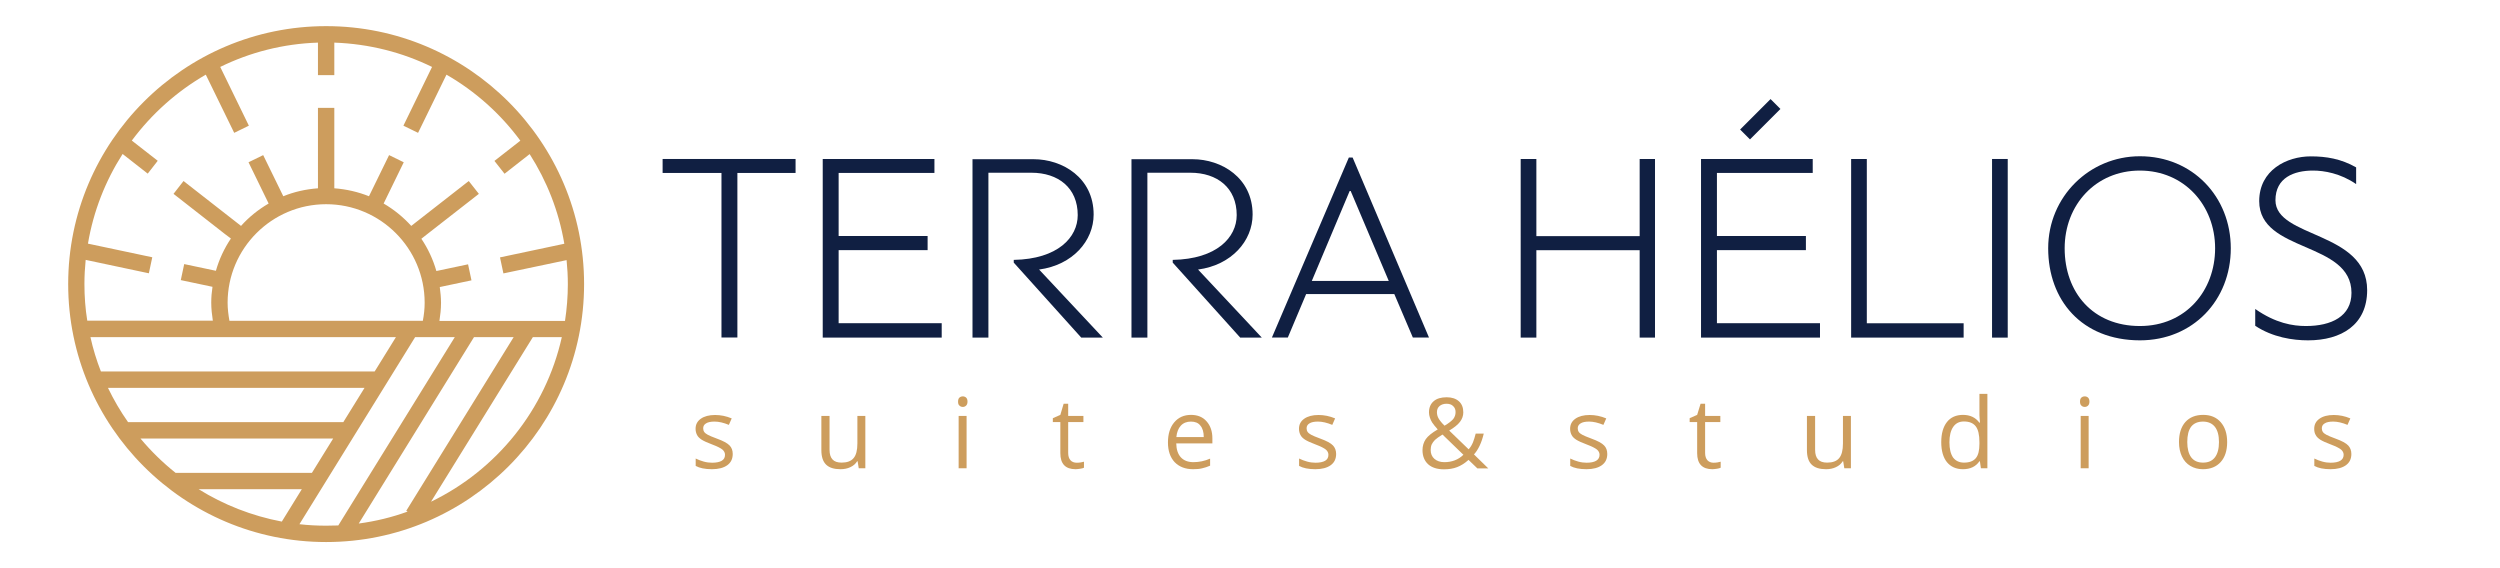 <?xml version="1.0" encoding="utf-8"?>
<!-- Generator: Adobe Illustrator 27.0.0, SVG Export Plug-In . SVG Version: 6.00 Build 0)  -->
<svg version="1.1" id="Layer_1" xmlns="http://www.w3.org/2000/svg" xmlns:xlink="http://www.w3.org/1999/xlink" x="0px" y="0px"
	 viewBox="0 0 2200 500" style="enable-background:new 0 0 2200 500;" xml:space="preserve">
<style type="text/css">
	.st0{fill:#CD9D5D;}
	.st1{fill:#101F42;}
</style>
<path class="st0" d="M287,23c125.2,0,227,101.8,227,227c0,125.2-101.8,227-227,227C161.8,477,60,375.2,60,250
	C60,124.8,161.8,23,287,23z M392.9,65.7l-25,51.2l-12.9-6.3l25.2-51.7c-26.1-12.8-55.3-20.3-86-21.4v28.6h-14.4V37.5
	c-30.8,1-59.9,8.6-86,21.4l25.2,51.7l-12.9,6.3l-25-51.2c-25.5,14.7-47.6,34.5-65.1,58l22.8,17.8l-8.8,11.3l-22.1-17.3
	c-15.1,23.6-25.7,50.3-30.5,78.9l56.6,12l-3,14.1l-55.6-11.8c-0.7,7-1.1,14.1-1.1,21.2c0,11,0.8,21.8,2.5,32.3h110.5
	c-0.8-5.2-1.4-10.6-1.4-15.9c0-4.7,0.4-9.3,1.1-13.9l-27.9-5.9l3-14.1l27.9,5.9c2.9-10.2,7.4-19.8,13.2-28.4L198,206l-45.3-35.4
	l8.8-11.3l50.6,39.5c7-7.8,15.2-14.4,24.3-19.7l-17.7-36.3l12.9-6.3l17.7,36.2c9.5-3.9,19.8-6.2,30.5-7v-13.3V94.9h14.4v57.5v13.3
	c10.7,0.8,21,3.2,30.5,7l17.7-36.2l12.9,6.3l-17.7,36.3c9.1,5.3,17.3,12,24.3,19.7l50.6-39.5l8.9,11.3L376,206l-5.2,4.1
	c5.8,8.6,10.3,18.2,13.2,28.4l27.9-5.9l3,14.1l-27.9,5.9c0.6,4.6,1.1,9.2,1.1,13.9c0,5.4-0.6,10.7-1.4,15.9h110.5
	c1.6-10.5,2.5-21.3,2.5-32.3c0-7.2-0.4-14.2-1.1-21.2L443,240.6l-3-14.1l56.6-12c-4.8-28.6-15.4-55.3-30.5-78.9L444,152.9l-8.9-11.3
	l22.8-17.8C440.5,100.2,418.4,80.4,392.9,65.7z M320.8,341.3H95c5.1,10.6,11,20.7,17.7,30.2h189.4L320.8,341.3z M329.7,326.9
	l18.7-30.2H79.6c2.3,10.4,5.4,20.5,9.2,30.2H329.7z M372.1,282.3c1-5.2,1.6-10.5,1.6-15.9c0-47.8-38.9-86.7-86.7-86.7
	c-47.8,0-86.7,38.9-86.7,86.7c0,5.4,0.7,10.7,1.6,15.9H372.1z M417.1,296.7l-101.4,164c14.9-2,29.3-5.5,43-10.5l-1.2-0.7L452,296.7
	H417.1z M494.4,296.7h-25.5l-89.6,144.8C436.9,413.7,480.1,360.6,494.4,296.7z M297.7,462.4l102.5-165.7h-34.9L263.5,461.3
	c7.7,0.9,15.6,1.3,23.5,1.3C290.6,462.6,294.2,462.5,297.7,462.4z M265.6,430.5h-90.8c22,13.7,46.8,23.5,73.2,28.5L265.6,430.5z
	 M154.5,416.1h120l18.7-30.2H123.6C132.9,397,143.2,407.1,154.5,416.1z"/>
<g>
	<g>
		<path class="st0" d="M644.8,399.5c0,4.3-1.6,7.6-4.8,9.9c-3.2,2.3-7.7,3.5-13.5,3.5c-6.1,0-10.9-1-14.3-2.9v-6.5
			c2.2,1.1,4.6,2,7.1,2.7c2.5,0.7,5,1,7.4,1c3.6,0,6.5-0.6,8.4-1.7c2-1.2,2.9-2.9,2.9-5.3c0-1.8-0.8-3.3-2.3-4.6
			c-1.6-1.3-4.6-2.8-9.1-4.5c-4.3-1.6-7.3-3-9.2-4.2c-1.8-1.2-3.2-2.5-4-4.1s-1.3-3.3-1.3-5.4c0-3.8,1.5-6.7,4.6-8.9
			c3.1-2.2,7.3-3.3,12.6-3.3c5,0,9.8,1,14.6,3l-2.5,5.7c-4.6-1.9-8.8-2.9-12.6-2.9c-3.3,0-5.8,0.5-7.5,1.6c-1.7,1-2.5,2.5-2.5,4.3
			c0,1.2,0.3,2.3,0.9,3.2c0.6,0.9,1.7,1.7,3.1,2.5c1.4,0.8,4.1,1.9,8.1,3.4c5.5,2,9.2,4,11.1,6C643.9,393.9,644.8,396.4,644.8,399.5
			z"/>
		<path class="st0" d="M730,366v29.9c0,3.8,0.9,6.6,2.6,8.4c1.7,1.9,4.4,2.8,8,2.8c4.8,0,8.4-1.3,10.6-4c2.2-2.6,3.3-6.9,3.3-12.9
			V366h7v46.1h-5.8l-1-6.2h-0.4c-1.4,2.3-3.4,4-6,5.2c-2.5,1.2-5.4,1.8-8.7,1.8c-5.6,0-9.8-1.3-12.6-4c-2.8-2.7-4.2-6.9-4.2-12.8
			V366H730z"/>
		<path class="st0" d="M843.1,353.4c0-1.6,0.4-2.8,1.2-3.5c0.8-0.7,1.8-1.1,3-1.1c1.1,0,2.1,0.4,2.9,1.1c0.8,0.8,1.2,1.9,1.2,3.5
			s-0.4,2.7-1.2,3.5c-0.8,0.8-1.8,1.2-2.9,1.2c-1.2,0-2.2-0.4-3-1.2C843.4,356.2,843.1,355,843.1,353.4z M850.6,412.1h-7V366h7
			V412.1z"/>
		<path class="st0" d="M947.6,407.2c1.2,0,2.4-0.1,3.6-0.3c1.1-0.2,2.1-0.4,2.7-0.6v5.3c-0.8,0.4-1.9,0.7-3.4,0.9
			c-1.5,0.2-2.8,0.4-4,0.4c-8.9,0-13.4-4.7-13.4-14.1v-27.4h-6.6V368l6.6-2.9l2.9-9.8h4V366h13.4v5.4h-13.4v27.2
			c0,2.8,0.7,4.9,2,6.4S945.3,407.2,947.6,407.2z"/>
		<path class="st0" d="M1049.9,412.9c-6.8,0-12.2-2.1-16.2-6.2c-3.9-4.2-5.9-9.9-5.9-17.3c0-7.4,1.8-13.3,5.5-17.7
			c3.7-4.4,8.6-6.6,14.8-6.6c5.8,0,10.4,1.9,13.7,5.7c3.4,3.8,5.1,8.8,5.1,15v4.4h-31.8c0.1,5.4,1.5,9.5,4.1,12.3
			c2.6,2.8,6.3,4.2,11,4.2c5,0,9.9-1,14.7-3.1v6.2c-2.5,1.1-4.8,1.8-7,2.3C1055.7,412.7,1053,412.9,1049.9,412.9z M1048,371
			c-3.7,0-6.7,1.2-8.9,3.6s-3.5,5.8-3.9,10h24.1c0-4.4-1-7.8-3-10.1C1054.5,372.1,1051.7,371,1048,371z"/>
		<path class="st0" d="M1175.8,399.5c0,4.3-1.6,7.6-4.8,9.9c-3.2,2.3-7.7,3.5-13.5,3.5c-6.1,0-10.9-1-14.3-2.9v-6.5
			c2.2,1.1,4.6,2,7.1,2.7c2.5,0.7,5,1,7.4,1c3.6,0,6.5-0.6,8.4-1.7c2-1.2,2.9-2.9,2.9-5.3c0-1.8-0.8-3.3-2.3-4.6
			c-1.6-1.3-4.6-2.8-9.1-4.5c-4.3-1.6-7.3-3-9.2-4.2c-1.8-1.2-3.2-2.5-4-4.1s-1.3-3.3-1.3-5.4c0-3.8,1.5-6.7,4.6-8.9
			c3.1-2.2,7.3-3.3,12.6-3.3c5,0,9.8,1,14.6,3l-2.5,5.7c-4.6-1.9-8.8-2.9-12.6-2.9c-3.3,0-5.8,0.5-7.5,1.6c-1.7,1-2.5,2.5-2.5,4.3
			c0,1.2,0.3,2.3,0.9,3.2c0.6,0.9,1.7,1.7,3.1,2.5c1.4,0.8,4.1,1.9,8.1,3.4c5.5,2,9.2,4,11.1,6
			C1174.8,393.9,1175.8,396.4,1175.8,399.5z"/>
		<path class="st0" d="M1251.8,396.1c0-3.6,1-6.9,2.9-9.7c2-2.8,5.5-5.6,10.5-8.5c-2.4-2.7-4-4.7-4.9-6.1c-0.9-1.4-1.5-2.8-2-4.3
			c-0.5-1.5-0.8-3-0.8-4.6c0-4.2,1.4-7.5,4.1-9.8c2.7-2.4,6.6-3.5,11.5-3.5c4.5,0,8.1,1.2,10.7,3.5c2.6,2.3,3.9,5.6,3.9,9.8
			c0,3-1,5.8-2.9,8.3c-1.9,2.5-5.1,5.1-9.5,7.7l17.1,16.5c1.6-1.7,2.8-3.8,3.8-6.1c0.9-2.3,1.7-4.9,2.4-7.7h7.1
			c-1.9,8-4.8,14.1-8.6,18.3l12.6,12.3h-9.6l-7.8-7.5c-3.3,3-6.7,5.1-10.1,6.4c-3.4,1.3-7.2,1.9-11.5,1.9c-6,0-10.7-1.5-14-4.5
			C1253.5,405.5,1251.8,401.4,1251.8,396.1z M1271,406.7c6.8,0,12.4-2.2,16.8-6.5l-18.4-17.8c-3.1,1.9-5.3,3.5-6.6,4.7
			c-1.3,1.3-2.2,2.6-2.9,4c-0.6,1.4-0.9,3.1-0.9,4.9c0,3.3,1.1,5.9,3.3,7.8C1264.5,405.7,1267.4,406.7,1271,406.7z M1264.5,362.8
			c0,1.9,0.5,3.8,1.5,5.5s2.7,3.9,5.2,6.3c3.6-2.1,6.1-4.1,7.6-5.8c1.4-1.8,2.1-3.8,2.1-6.2c0-2.2-0.7-3.9-2.2-5.3
			c-1.4-1.4-3.4-2-5.8-2c-2.5,0-4.5,0.7-6.1,2C1265.2,358.7,1264.5,360.5,1264.5,362.8z"/>
		<path class="st0" d="M1414.4,399.5c0,4.3-1.6,7.6-4.8,9.9c-3.2,2.3-7.7,3.5-13.5,3.5c-6.1,0-10.9-1-14.3-2.9v-6.5
			c2.2,1.1,4.6,2,7.1,2.7c2.5,0.7,5,1,7.3,1c3.7,0,6.5-0.6,8.4-1.7c2-1.2,3-2.9,3-5.3c0-1.8-0.8-3.3-2.3-4.6
			c-1.6-1.3-4.6-2.8-9.1-4.5c-4.3-1.6-7.3-3-9.2-4.2c-1.8-1.2-3.2-2.5-4-4.1s-1.3-3.3-1.3-5.4c0-3.8,1.5-6.7,4.6-8.9
			c3.1-2.2,7.3-3.3,12.6-3.3c5,0,9.8,1,14.6,3l-2.5,5.7c-4.6-1.9-8.8-2.9-12.6-2.9c-3.3,0-5.8,0.5-7.5,1.6s-2.5,2.5-2.5,4.3
			c0,1.2,0.3,2.3,0.9,3.2c0.6,0.9,1.6,1.7,3.1,2.5c1.4,0.8,4.1,1.9,8.1,3.4c5.5,2,9.2,4,11.1,6
			C1413.5,393.9,1414.4,396.4,1414.4,399.5z"/>
		<path class="st0" d="M1507.9,407.2c1.2,0,2.4-0.1,3.6-0.3c1.1-0.2,2.1-0.4,2.7-0.6v5.3c-0.8,0.4-1.9,0.7-3.3,0.9
			c-1.5,0.2-2.8,0.4-4,0.4c-8.9,0-13.4-4.7-13.4-14.1v-27.4h-6.6V368l6.6-2.9l3-9.8h4V366h13.4v5.4h-13.4v27.2c0,2.8,0.7,4.9,2,6.4
			C1503.8,406.4,1505.6,407.2,1507.9,407.2z"/>
		<path class="st0" d="M1597.3,366v29.9c0,3.8,0.9,6.6,2.6,8.4c1.7,1.9,4.4,2.8,8,2.8c4.8,0,8.4-1.3,10.6-4s3.3-6.9,3.3-12.9V366h7
			v46.1h-5.8l-1-6.2h-0.4c-1.4,2.3-3.4,4-6,5.2c-2.5,1.2-5.4,1.8-8.7,1.8c-5.6,0-9.8-1.3-12.6-4c-2.8-2.7-4.2-6.9-4.2-12.8V366
			H1597.3z"/>
		<path class="st0" d="M1742.3,405.9h-0.4c-3.2,4.7-8.1,7-14.5,7c-6,0-10.7-2.1-14.1-6.2c-3.3-4.1-5-10-5-17.6
			c0-7.6,1.7-13.5,5-17.7s8.1-6.3,14.1-6.3c6.3,0,11.1,2.3,14.4,6.8h0.6l-0.3-3.3l-0.2-3.2v-18.8h7v65.5h-5.7L1742.3,405.9z
			 M1728.3,407.1c4.8,0,8.2-1.3,10.4-3.9s3.2-6.8,3.2-12.6v-1.5c0-6.5-1.1-11.2-3.3-14c-2.2-2.8-5.6-4.2-10.4-4.2
			c-4.1,0-7.2,1.6-9.4,4.8c-2.2,3.2-3.3,7.7-3.3,13.5c0,5.9,1.1,10.3,3.2,13.4C1721,405.6,1724.2,407.1,1728.3,407.1z"/>
		<path class="st0" d="M1830.4,353.4c0-1.6,0.4-2.8,1.2-3.5c0.8-0.7,1.8-1.1,3-1.1c1.1,0,2.1,0.4,2.9,1.1c0.8,0.8,1.2,1.9,1.2,3.5
			s-0.4,2.7-1.2,3.5c-0.8,0.8-1.8,1.2-2.9,1.2c-1.2,0-2.2-0.4-3-1.2C1830.8,356.2,1830.4,355,1830.4,353.4z M1838,412.1h-7V366h7
			V412.1z"/>
		<path class="st0" d="M1959.9,389c0,7.5-1.9,13.4-5.7,17.6c-3.8,4.2-9,6.3-15.7,6.3c-4.1,0-7.8-1-11-2.9s-5.7-4.7-7.4-8.3
			c-1.7-3.6-2.6-7.9-2.6-12.7c0-7.5,1.9-13.4,5.6-17.6c3.8-4.2,9-6.3,15.7-6.3c6.5,0,11.6,2.1,15.4,6.4
			C1958,375.8,1959.9,381.7,1959.9,389z M1924.8,389c0,5.9,1.2,10.4,3.5,13.5c2.4,3.1,5.8,4.6,10.4,4.6c4.6,0,8-1.5,10.4-4.6
			c2.4-3.1,3.6-7.6,3.6-13.5c0-5.9-1.2-10.3-3.6-13.4c-2.4-3-5.9-4.6-10.5-4.6c-4.6,0-8,1.5-10.4,4.5
			C1925.9,378.6,1924.8,383,1924.8,389z"/>
		<path class="st0" d="M2069.2,399.5c0,4.3-1.6,7.6-4.8,9.9c-3.2,2.3-7.7,3.5-13.5,3.5c-6.1,0-10.9-1-14.3-2.9v-6.5
			c2.2,1.1,4.6,2,7.1,2.7c2.5,0.7,5,1,7.3,1c3.6,0,6.5-0.6,8.4-1.7c2-1.2,3-2.9,3-5.3c0-1.8-0.8-3.3-2.3-4.6
			c-1.6-1.3-4.6-2.8-9.1-4.5c-4.3-1.6-7.3-3-9.2-4.2c-1.8-1.2-3.2-2.5-4-4.1c-0.9-1.5-1.3-3.3-1.3-5.4c0-3.8,1.5-6.7,4.6-8.9
			c3.1-2.2,7.2-3.3,12.6-3.3c5,0,9.8,1,14.6,3l-2.5,5.7c-4.6-1.9-8.8-2.9-12.6-2.9c-3.3,0-5.8,0.5-7.5,1.6c-1.7,1-2.5,2.5-2.5,4.3
			c0,1.2,0.3,2.3,0.9,3.2c0.6,0.9,1.6,1.7,3.1,2.5c1.4,0.8,4.1,1.9,8.1,3.4c5.5,2,9.2,4,11.1,6
			C2068.2,393.9,2069.2,396.4,2069.2,399.5z"/>
	</g>
	<g>
		<g>
			<path class="st1" d="M648.9,152.2v144.8h-14V152.2h-51.8v-12.3h117v12.3H648.9z"/>
			<path class="st1" d="M828.7,297.1H724V139.9h98.3v12.3H738v55.5h78.3v12.4H738v64.3h90.7V297.1z"/>
			<path class="st1" d="M970.5,297.1h-19l-59.4-66v-2.4c38.9-0.7,56.3-19.9,56.3-39.4c0-24-17.1-37.3-40.8-37.3h-37.8v145.1h-14
				V140.1h53.7c25.6,0,52.9,16.4,52.9,48.7c0,23-18.3,44.4-48,48.4L970.5,297.1z"/>
			<path class="st1" d="M1110.4,297.1h-19l-59.4-66v-2.4c38.9-0.7,56.3-19.9,56.3-39.4c0-24-17.1-37.3-40.8-37.3h-37.8v145.1h-14
				V140.1h53.7c25.6,0,52.9,16.4,52.9,48.7c0,23-18.3,44.4-48,48.4L1110.4,297.1z"/>
			<path class="st1" d="M1227,258.8h-77.6l-16.1,38.2h-14l67.7-158.4h3.3l67.2,158.4h-14.2L1227,258.8z M1154.4,247.2h67.7
				l-33.5-79.1h-0.9L1154.4,247.2z"/>
			<path class="st1" d="M1442.9,297.1v-76.9H1352v76.9h-13.8V139.9h13.8v67.9h90.9v-67.9h13.5v157.2H1442.9z"/>
			<path class="st1" d="M1601.6,297.1h-104.7V139.9h98.3v12.3h-84.3v55.5h78.3v12.4h-78.3v64.3h90.7V297.1z"/>
			<path class="st1" d="M1642.8,139.9v144.6h85.2v12.6h-99V139.9H1642.8z"/>
			<path class="st1" d="M1753,297.1V139.9h13.8v157.2H1753z"/>
			<path class="st1" d="M1802.4,218.5c0-45.4,36.3-81,80.7-81c46.3,0,80,35.6,80,81c0,45.6-33.2,81-80,81
				C1831.8,299.4,1802.4,264.1,1802.4,218.5z M1816.9,218.5c0,38.9,24.9,68.4,66.2,68.4c40.4,0,66.2-31.1,66.2-68.4
				c0-37.8-27.1-68.4-66.2-68.4C1844.2,150.1,1816.9,180.3,1816.9,218.5z"/>
			<path class="st1" d="M1984.6,271.9c18,12.6,33.2,15,44.6,15c22.5,0,40.1-8.5,40.1-29.2c0-45.6-81.2-35.1-81.2-80.7
				c0-27.3,24.2-39.4,45.4-39.4c13.5,0,26.6,2.1,39.9,9.7V162c-13.8-9.5-28.2-11.9-38-11.9c-16.6,0-33,6.2-33,26.1
				c0,33.5,80.7,27.1,80.7,79.1c0,30.6-22.8,44.2-52,44.2c-13.3,0-31.1-2.6-46.5-12.8V271.9z"/>
		</g>
		
			<rect x="1530.3" y="98.6" transform="matrix(0.707 -0.707 0.707 0.707 379.661 1126.196)" class="st1" width="37.9" height="12.3"/>
	</g>
</g>
</svg>
